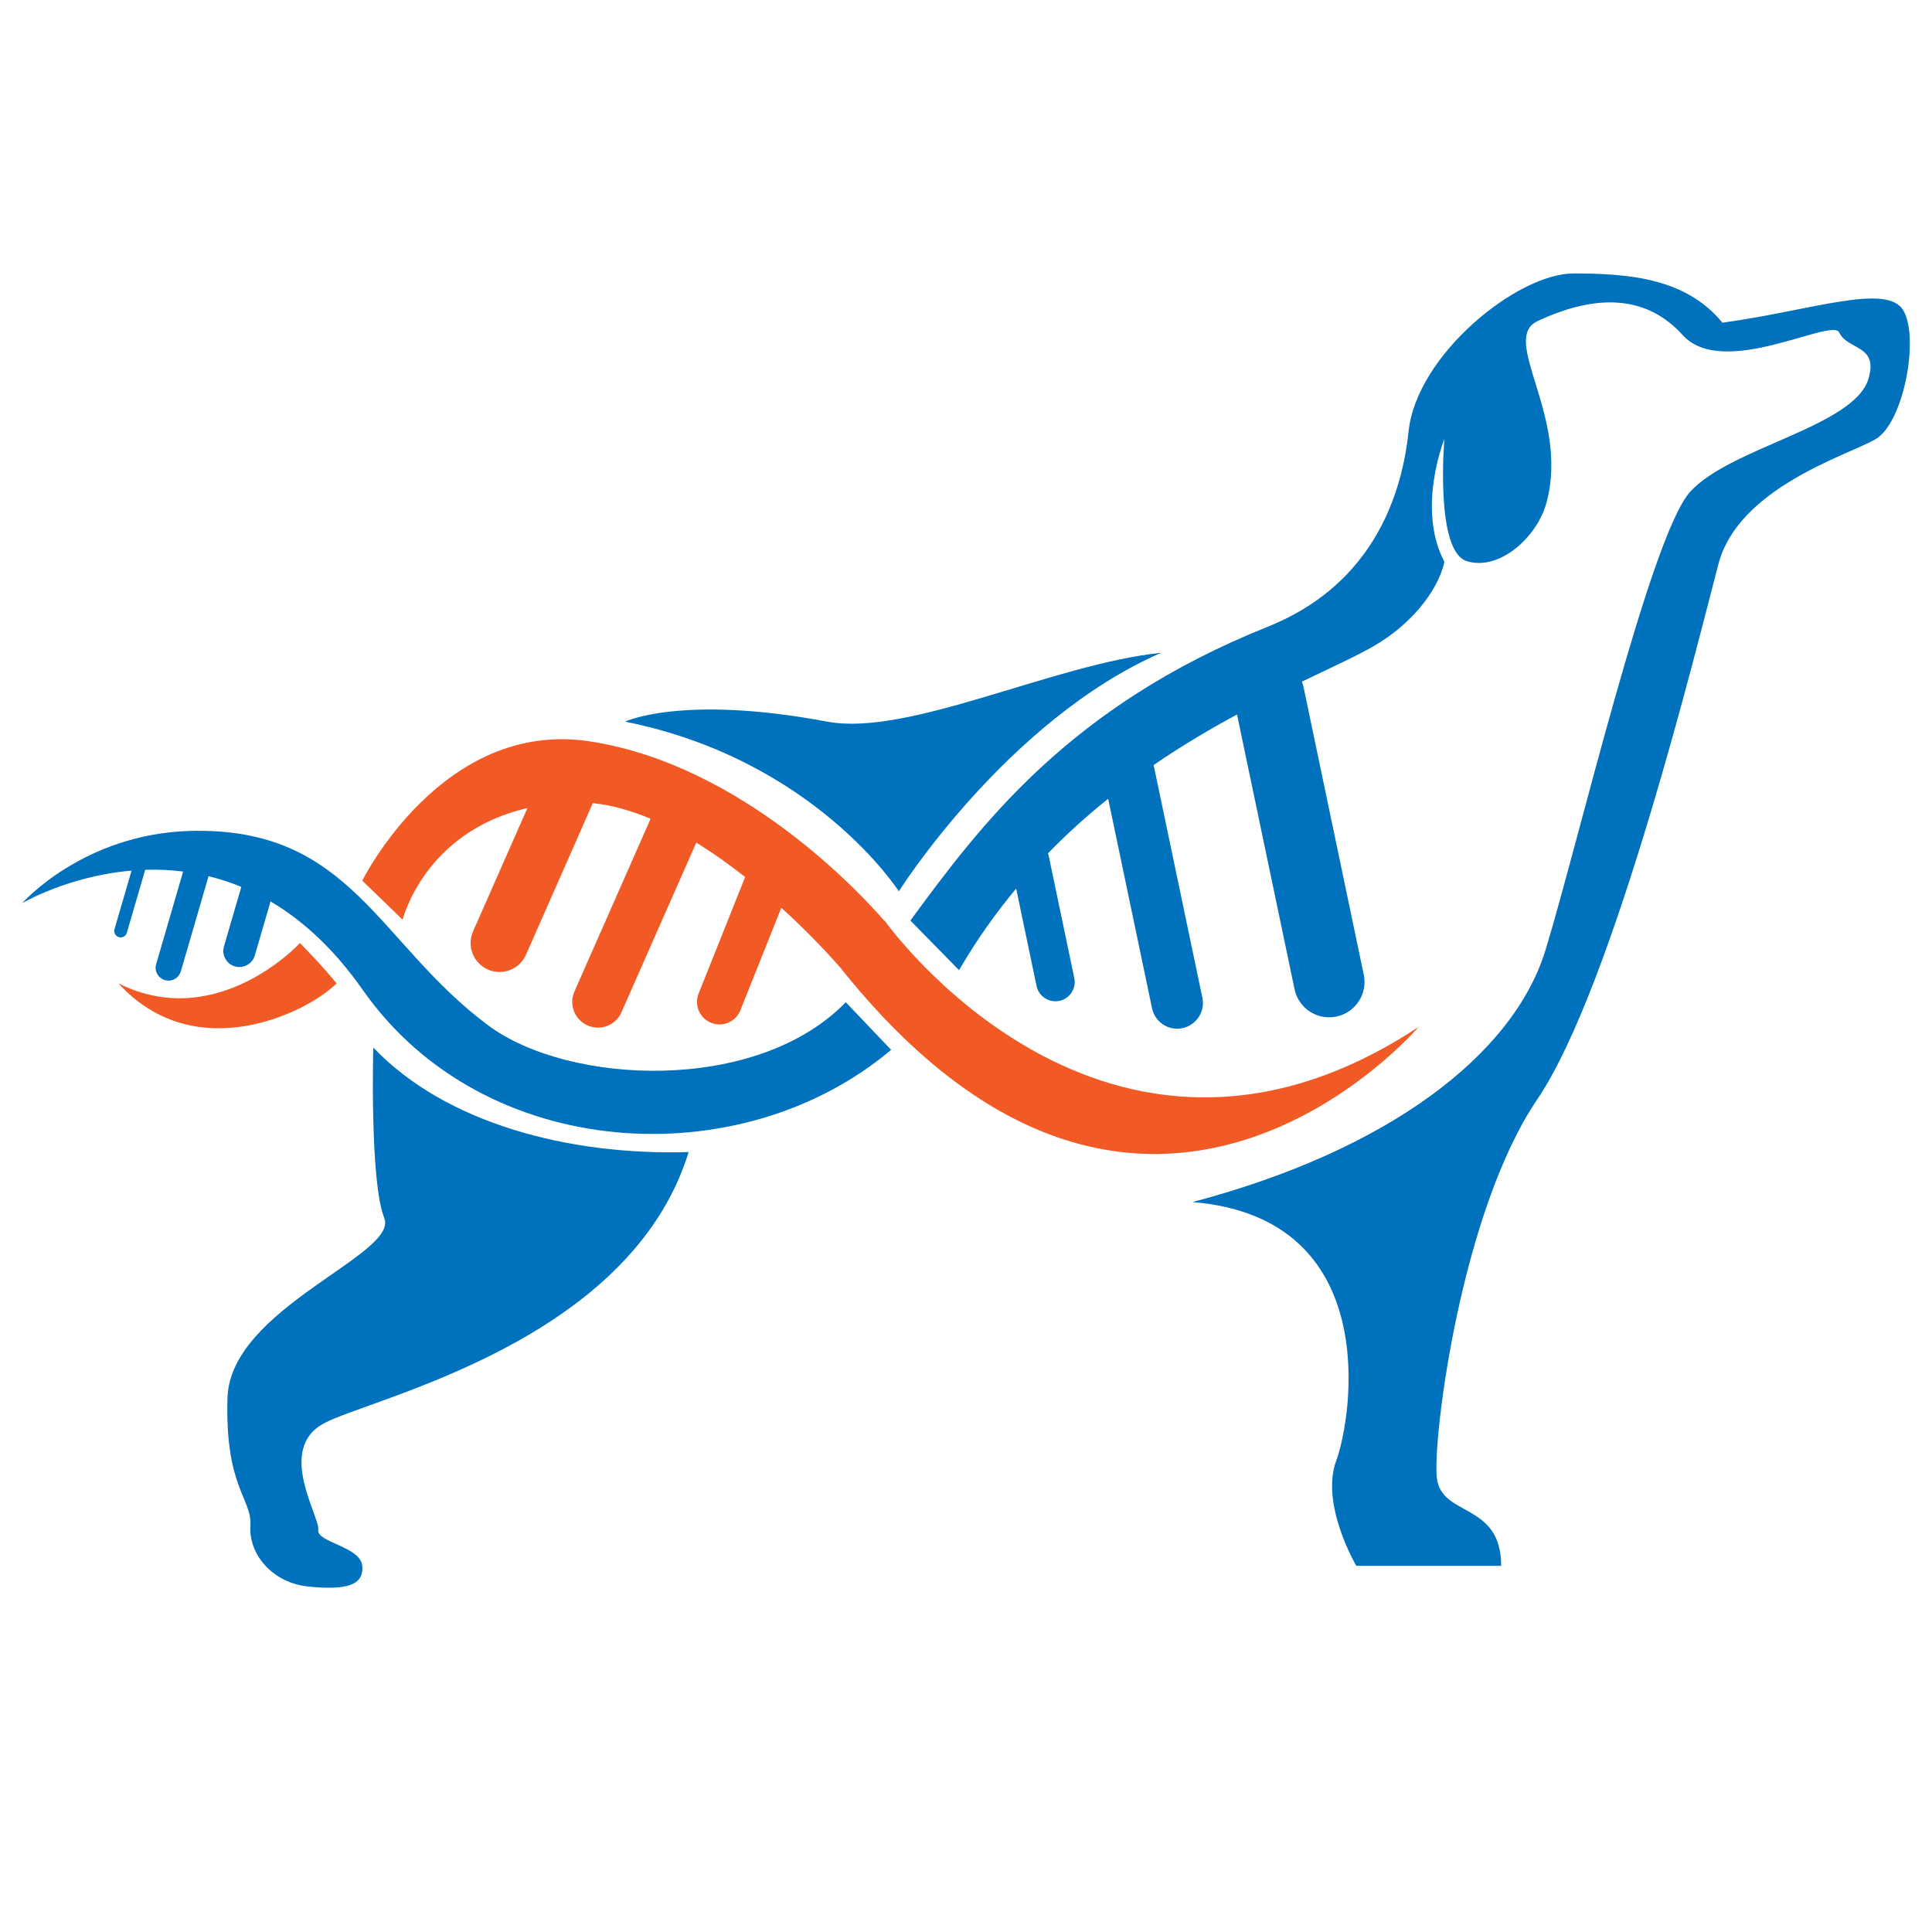 <?xml version="1.0" encoding="utf-8"?>
<!-- Generator: Adobe Illustrator 27.6.1, SVG Export Plug-In . SVG Version: 6.00 Build 0)  -->
<svg version="1.1" id="Layer_1" xmlns="http://www.w3.org/2000/svg" xmlns:xlink="http://www.w3.org/1999/xlink" x="0px" y="0px"
	 viewBox="0 0 1000 1000" style="enable-background:new 0 0 1000 1000;" xml:space="preserve">
<style type="text/css">
	.st0{fill:#F15A24;}
	.st1{fill:#0071BC;}
</style>
<g>
	<path d="M1526.84,740.1l-0.04,9.91l-5.19-0.02l0.04-9.91l-9.05-15.89l4.57,0.02c0.45,0,0.81,0.11,1.08,0.33
		c0.27,0.22,0.49,0.5,0.65,0.85l4.08,8.13c0.27,0.55,0.52,1.06,0.75,1.53c0.22,0.47,0.42,0.95,0.59,1.42
		c0.16-0.47,0.35-0.95,0.57-1.43c0.22-0.48,0.46-0.98,0.72-1.52l4.11-8.1c0.14-0.28,0.35-0.55,0.63-0.8
		c0.28-0.25,0.64-0.37,1.07-0.37l4.6,0.02L1526.84,740.1z"/>
	<path d="M1548.63,731.51c1.34,0.01,2.55,0.23,3.65,0.67c1.09,0.44,2.03,1.07,2.81,1.88c0.78,0.81,1.38,1.8,1.8,2.96
		c0.42,1.16,0.63,2.47,0.62,3.93c-0.01,1.46-0.22,2.77-0.66,3.93c-0.43,1.16-1.04,2.15-1.83,2.97c-0.79,0.81-1.73,1.44-2.83,1.87
		c-1.1,0.43-2.31,0.65-3.65,0.64c-1.35-0.01-2.57-0.23-3.67-0.67c-1.1-0.44-2.04-1.07-2.82-1.89c-0.78-0.82-1.39-1.81-1.81-2.98
		c-0.43-1.17-0.64-2.48-0.63-3.94s0.23-2.76,0.66-3.92c0.44-1.16,1.05-2.14,1.84-2.95c0.79-0.81,1.73-1.43,2.84-1.86
		C1546.06,731.71,1547.28,731.5,1548.63,731.51z M1548.57,746.69c1.36,0.01,2.37-0.47,3.03-1.43c0.66-0.96,1-2.4,1-4.3
		c0.01-1.89-0.32-3.32-0.97-4.29c-0.65-0.97-1.66-1.45-3.02-1.46c-1.4-0.01-2.42,0.47-3.08,1.43c-0.66,0.96-1,2.39-1,4.28
		c-0.01,1.91,0.32,3.34,0.97,4.31C1546.15,746.2,1547.18,746.68,1548.57,746.69z"/>
	<path d="M1583.14,731.93l-0.07,18.31l-2.94-0.01c-0.61,0-1-0.29-1.17-0.86l-0.31-1.28c-0.36,0.35-0.73,0.68-1.11,0.97
		c-0.38,0.29-0.79,0.55-1.22,0.76s-0.9,0.38-1.4,0.49c-0.5,0.12-1.05,0.17-1.64,0.17c-0.97,0-1.83-0.18-2.58-0.53
		c-0.75-0.35-1.38-0.83-1.89-1.45c-0.51-0.62-0.89-1.35-1.15-2.21c-0.26-0.85-0.39-1.79-0.39-2.81l0.05-11.63l4.77,0.02l-0.05,11.63
		c0,1.02,0.22,1.81,0.67,2.37c0.45,0.56,1.13,0.85,2.03,0.85c0.67,0,1.3-0.15,1.89-0.44c0.59-0.3,1.15-0.71,1.68-1.23l0.05-13.16
		L1583.14,731.93z"/>
	<path d="M1598.47,735.02c0.57-1.04,1.22-1.86,1.96-2.46c0.74-0.6,1.61-0.9,2.6-0.89c0.81,0,1.46,0.2,1.97,0.59l-0.33,3.62
		c-0.06,0.24-0.15,0.4-0.27,0.49c-0.12,0.09-0.29,0.13-0.49,0.13c-0.18,0-0.45-0.03-0.8-0.08c-0.35-0.05-0.67-0.08-0.97-0.08
		c-0.44,0-0.83,0.06-1.17,0.19c-0.34,0.13-0.64,0.31-0.91,0.55c-0.27,0.24-0.51,0.52-0.72,0.87c-0.21,0.34-0.42,0.73-0.6,1.17
		l-0.04,11.2l-4.77-0.02l0.07-18.31l2.82,0.01c0.48,0,0.82,0.09,1,0.27c0.18,0.18,0.32,0.49,0.39,0.92L1598.47,735.02z"/>
	<path d="M1645.77,729.03l-7.33-0.03l-0.08,21.47l-5.21-0.02l0.08-21.47l-7.33-0.03l0.02-4.3l19.87,0.08L1645.77,729.03z"/>
	<path d="M1650.97,734.75c1.05-0.97,2.21-1.69,3.49-2.16c1.27-0.47,2.64-0.71,4.12-0.7c1.06,0,2.01,0.19,2.84,0.54
		c0.83,0.36,1.54,0.86,2.12,1.49c0.58,0.64,1.02,1.39,1.33,2.27c0.31,0.88,0.46,1.84,0.46,2.88l-0.05,11.51l-2.18-0.01
		c-0.45,0-0.79-0.07-1.03-0.2c-0.24-0.13-0.43-0.4-0.58-0.82l-0.38-1.17c-0.45,0.4-0.89,0.75-1.31,1.06
		c-0.42,0.31-0.86,0.56-1.31,0.77c-0.45,0.21-0.93,0.36-1.45,0.46c-0.51,0.1-1.09,0.16-1.72,0.15c-0.78,0-1.5-0.11-2.14-0.33
		c-0.65-0.22-1.2-0.53-1.67-0.96c-0.47-0.42-0.82-0.95-1.07-1.58c-0.25-0.63-0.38-1.35-0.37-2.17c0-0.67,0.17-1.35,0.51-2.02
		c0.34-0.67,0.91-1.28,1.73-1.83c0.82-0.55,1.9-1,3.26-1.35c1.36-0.36,3.06-0.55,5.1-0.59l0-0.94c0-1.15-0.23-1.99-0.7-2.53
		c-0.47-0.54-1.15-0.81-2.04-0.82c-0.66,0-1.21,0.07-1.64,0.23c-0.44,0.16-0.82,0.33-1.15,0.51c-0.33,0.18-0.64,0.35-0.93,0.51
		c-0.29,0.16-0.62,0.24-1,0.24c-0.33,0-0.61-0.09-0.84-0.26c-0.22-0.17-0.41-0.38-0.56-0.61L1650.97,734.75z M1660.66,742.91
		c-1.17,0.05-2.13,0.15-2.91,0.3c-0.77,0.14-1.39,0.33-1.84,0.57c-0.46,0.24-0.78,0.5-0.97,0.8c-0.19,0.3-0.29,0.63-0.29,0.98
		c0,0.71,0.19,1.21,0.57,1.51c0.39,0.3,0.92,0.45,1.62,0.45c0.8,0,1.49-0.14,2.07-0.43c0.58-0.29,1.16-0.74,1.74-1.35
		L1660.66,742.91z"/>
	<path d="M1691.9,732.99l-0.01,1.79c0,0.28-0.08,0.51-0.24,0.67c-0.16,0.17-0.41,0.29-0.77,0.37l-1.45,0.3
		c0.19,0.58,0.29,1.2,0.29,1.87c0,0.91-0.19,1.73-0.55,2.46c-0.37,0.73-0.87,1.35-1.5,1.86c-0.64,0.51-1.39,0.91-2.25,1.18
		c-0.87,0.27-1.8,0.41-2.8,0.41c-0.63,0-1.23-0.06-1.78-0.17c-0.49,0.31-0.73,0.64-0.73,1.01c0,0.34,0.16,0.59,0.49,0.75
		c0.33,0.16,0.76,0.27,1.3,0.33c0.54,0.07,1.15,0.11,1.83,0.13c0.69,0.02,1.38,0.06,2.09,0.12c0.71,0.06,1.41,0.17,2.09,0.32
		c0.69,0.15,1.3,0.4,1.83,0.74c0.54,0.34,0.97,0.79,1.29,1.35c0.33,0.56,0.49,1.27,0.48,2.15c0,0.82-0.2,1.61-0.6,2.38
		c-0.4,0.77-0.97,1.45-1.71,2.05c-0.75,0.6-1.66,1.08-2.75,1.44c-1.09,0.36-2.32,0.54-3.7,0.53c-1.37-0.01-2.56-0.14-3.57-0.41
		c-1.01-0.27-1.84-0.63-2.5-1.08c-0.66-0.45-1.15-0.96-1.47-1.54c-0.32-0.58-0.48-1.19-0.48-1.81c0-0.82,0.25-1.51,0.73-2.07
		c0.49-0.57,1.16-1.02,2.01-1.36c-0.45-0.26-0.81-0.6-1.08-1.03c-0.27-0.42-0.4-0.97-0.4-1.64c0-0.54,0.2-1.12,0.59-1.72
		c0.39-0.6,0.99-1.1,1.8-1.5c-0.91-0.5-1.63-1.17-2.15-2.01c-0.53-0.84-0.79-1.81-0.78-2.92c0-0.91,0.19-1.73,0.55-2.47
		c0.37-0.73,0.87-1.35,1.52-1.87c0.65-0.51,1.41-0.9,2.29-1.17c0.88-0.27,1.83-0.4,2.86-0.4c1.52,0.01,2.86,0.32,4.03,0.94
		L1691.9,732.99z M1687.09,751.42c0-0.32-0.1-0.58-0.29-0.78c-0.2-0.2-0.46-0.36-0.79-0.48c-0.33-0.12-0.72-0.21-1.17-0.26
		c-0.45-0.06-0.93-0.1-1.44-0.13c-0.51-0.03-1.03-0.06-1.57-0.09c-0.54-0.03-1.07-0.07-1.59-0.13c-0.4,0.25-0.74,0.54-1,0.87
		c-0.26,0.34-0.39,0.72-0.39,1.14c0,0.3,0.06,0.57,0.2,0.82c0.13,0.25,0.35,0.46,0.66,0.64c0.31,0.18,0.72,0.32,1.23,0.42
		c0.51,0.1,1.14,0.16,1.9,0.16c0.78,0,1.45-0.05,1.99-0.15c0.54-0.1,0.98-0.25,1.32-0.45c0.34-0.19,0.58-0.43,0.72-0.7
		C1687.02,752.03,1687.09,751.74,1687.09,751.42z M1682.62,740.82c0.98,0,1.7-0.25,2.17-0.75c0.47-0.51,0.71-1.16,0.71-1.97
		c0-0.84-0.23-1.5-0.69-1.98c-0.47-0.48-1.19-0.72-2.17-0.73c-0.98,0-1.7,0.23-2.17,0.71c-0.46,0.48-0.7,1.14-0.7,1.98
		c0,0.79,0.23,1.45,0.69,1.96C1680.93,740.55,1681.65,740.81,1682.62,740.82z"/>
	<path d="M1706.16,724.28l-0.1,26.47l-4.77-0.02l0.1-26.47L1706.16,724.28z"/>
	<path d="M1722.53,727.31c0,0.41-0.08,0.8-0.25,1.15c-0.16,0.35-0.38,0.67-0.65,0.94c-0.27,0.27-0.59,0.48-0.95,0.64
		c-0.36,0.15-0.75,0.23-1.17,0.23c-0.39,0-0.76-0.08-1.11-0.24c-0.35-0.16-0.66-0.37-0.92-0.64c-0.26-0.27-0.47-0.59-0.63-0.94
		c-0.15-0.36-0.23-0.74-0.23-1.16c0-0.41,0.08-0.8,0.24-1.16c0.16-0.36,0.37-0.68,0.64-0.95c0.27-0.27,0.58-0.48,0.93-0.64
		c0.35-0.15,0.72-0.23,1.12-0.23c0.42,0,0.8,0.08,1.17,0.24c0.36,0.16,0.68,0.37,0.95,0.64c0.27,0.27,0.48,0.59,0.64,0.95
		C1722.45,726.51,1722.53,726.9,1722.53,727.31z M1721.93,732.51l-0.07,18.31l-4.77-0.02l0.07-18.31L1721.93,732.51z"/>
	<path d="M1737.36,734.7c0.36-0.35,0.73-0.68,1.12-0.97c0.39-0.29,0.8-0.55,1.23-0.76c0.43-0.21,0.9-0.37,1.4-0.49
		c0.5-0.12,1.05-0.17,1.64-0.17c0.97,0,1.83,0.18,2.58,0.53c0.75,0.35,1.38,0.83,1.89,1.45c0.51,0.62,0.89,1.35,1.15,2.21
		c0.26,0.85,0.38,1.79,0.38,2.81l-0.05,11.63l-4.76-0.02l0.05-11.63c0-1.02-0.22-1.81-0.68-2.37c-0.46-0.56-1.14-0.85-2.04-0.85
		c-0.67,0-1.3,0.14-1.89,0.44c-0.59,0.29-1.15,0.71-1.68,1.24l-0.05,13.16l-4.77-0.02l0.07-18.31l2.94,0.01c0.6,0,1,0.29,1.19,0.86
		L1737.36,734.7z"/>
	<path d="M1763.24,742.59c0.14,1.72,0.61,2.97,1.41,3.77c0.8,0.8,1.84,1.2,3.14,1.2c0.66,0,1.23-0.07,1.7-0.23
		c0.48-0.16,0.9-0.33,1.26-0.53c0.36-0.19,0.69-0.37,0.99-0.53c0.29-0.16,0.59-0.24,0.87-0.24c0.37,0,0.66,0.14,0.86,0.43l1.38,1.78
		c-0.51,0.6-1.07,1.1-1.68,1.49c-0.61,0.39-1.25,0.71-1.91,0.93c-0.66,0.23-1.32,0.39-1.99,0.47c-0.67,0.09-1.32,0.13-1.94,0.13
		c-1.25-0.01-2.41-0.22-3.48-0.64c-1.08-0.42-2.01-1.05-2.81-1.88c-0.8-0.83-1.43-1.85-1.88-3.07c-0.46-1.22-0.68-2.64-0.68-4.25
		c0-1.24,0.21-2.41,0.61-3.51c0.4-1.1,0.98-2.06,1.73-2.87c0.75-0.81,1.67-1.46,2.74-1.93c1.07-0.47,2.29-0.71,3.64-0.7
		c1.14,0,2.19,0.2,3.15,0.57c0.96,0.38,1.79,0.92,2.48,1.64c0.69,0.71,1.23,1.59,1.62,2.63c0.38,1.04,0.57,2.22,0.57,3.54
		c0,0.37-0.02,0.67-0.06,0.91c-0.04,0.24-0.09,0.43-0.18,0.57c-0.08,0.14-0.19,0.24-0.33,0.29c-0.14,0.05-0.32,0.08-0.54,0.08
		L1763.24,742.59z M1770.75,739.71c0-0.51-0.06-0.99-0.19-1.46c-0.13-0.46-0.34-0.87-0.63-1.23c-0.29-0.36-0.65-0.64-1.09-0.85
		c-0.44-0.21-0.96-0.31-1.57-0.32c-1.14,0-2.04,0.32-2.68,0.98c-0.65,0.66-1.07,1.61-1.27,2.84L1770.75,739.71z"/>
	<path d="M1822.25,725.47l-0.1,25.76l-5.22-0.02l0.04-11.1l-11.05-0.05l-0.04,11.1l-5.22-0.02l0.1-25.76l5.22,0.02l-0.04,10.94
		l11.05,0.05l0.04-10.94L1822.25,725.47z"/>
	<path d="M1836.98,742.9c0.14,1.72,0.61,2.97,1.41,3.77c0.8,0.8,1.84,1.2,3.13,1.2c0.66,0,1.23-0.07,1.7-0.23
		c0.48-0.16,0.9-0.33,1.26-0.53c0.36-0.19,0.69-0.37,0.99-0.53c0.29-0.16,0.59-0.24,0.87-0.24c0.37,0,0.66,0.14,0.86,0.43l1.38,1.78
		c-0.51,0.6-1.07,1.1-1.68,1.49c-0.61,0.39-1.25,0.71-1.91,0.93c-0.66,0.23-1.32,0.39-1.99,0.47c-0.67,0.09-1.32,0.13-1.94,0.13
		c-1.25-0.01-2.41-0.22-3.48-0.64c-1.08-0.42-2.01-1.05-2.81-1.88c-0.8-0.83-1.43-1.85-1.88-3.07c-0.46-1.22-0.68-2.64-0.68-4.25
		c0-1.24,0.21-2.41,0.61-3.51s0.98-2.06,1.73-2.87c0.75-0.81,1.67-1.46,2.74-1.93c1.07-0.48,2.29-0.71,3.64-0.7
		c1.14,0,2.19,0.2,3.15,0.57c0.96,0.38,1.79,0.92,2.48,1.64c0.69,0.71,1.23,1.59,1.62,2.63c0.38,1.04,0.57,2.22,0.57,3.54
		c0,0.37-0.02,0.67-0.06,0.91c-0.04,0.24-0.09,0.43-0.18,0.57c-0.08,0.14-0.19,0.24-0.33,0.29c-0.14,0.05-0.32,0.08-0.54,0.08
		L1836.98,742.9z M1844.49,740.02c0-0.51-0.06-0.99-0.19-1.46c-0.13-0.46-0.34-0.87-0.63-1.23c-0.29-0.36-0.65-0.64-1.09-0.85
		c-0.44-0.21-0.96-0.31-1.57-0.32c-1.14,0-2.04,0.32-2.68,0.98c-0.65,0.66-1.07,1.61-1.27,2.84L1844.49,740.02z"/>
	<path d="M1863.14,736.12c0.57-1.04,1.22-1.86,1.96-2.46c0.74-0.6,1.61-0.9,2.6-0.89c0.81,0,1.46,0.2,1.97,0.59l-0.33,3.62
		c-0.06,0.24-0.15,0.4-0.27,0.49c-0.12,0.09-0.29,0.13-0.49,0.13c-0.18,0-0.45-0.03-0.8-0.08c-0.35-0.05-0.67-0.08-0.97-0.08
		c-0.44,0-0.83,0.06-1.17,0.19c-0.34,0.13-0.64,0.31-0.91,0.55c-0.27,0.24-0.51,0.52-0.72,0.87c-0.21,0.34-0.42,0.73-0.6,1.17
		l-0.04,11.2l-4.77-0.02l0.07-18.31l2.82,0.01c0.48,0,0.82,0.09,1,0.27c0.18,0.18,0.32,0.49,0.39,0.93L1863.14,736.12z"/>
	<path d="M1881.98,743.08c0.14,1.72,0.61,2.97,1.41,3.77c0.8,0.8,1.84,1.2,3.13,1.2c0.66,0,1.23-0.07,1.7-0.23
		c0.48-0.16,0.9-0.33,1.26-0.53c0.36-0.19,0.69-0.37,0.99-0.53c0.29-0.16,0.59-0.24,0.87-0.24c0.37,0,0.66,0.14,0.86,0.43l1.38,1.78
		c-0.51,0.6-1.07,1.1-1.68,1.49c-0.61,0.39-1.25,0.71-1.91,0.93c-0.66,0.23-1.32,0.39-1.99,0.47c-0.67,0.09-1.32,0.13-1.94,0.13
		c-1.25-0.01-2.41-0.22-3.48-0.64c-1.08-0.42-2.01-1.05-2.81-1.88c-0.8-0.83-1.43-1.85-1.88-3.07c-0.46-1.22-0.68-2.64-0.68-4.25
		c0.01-1.24,0.21-2.41,0.61-3.51c0.4-1.1,0.98-2.06,1.73-2.87c0.75-0.81,1.67-1.46,2.74-1.93c1.07-0.47,2.29-0.71,3.64-0.7
		c1.14,0,2.19,0.2,3.15,0.57c0.96,0.38,1.79,0.92,2.48,1.64c0.69,0.71,1.23,1.59,1.62,2.63c0.38,1.04,0.57,2.22,0.57,3.54
		c0,0.37-0.02,0.67-0.06,0.91c-0.04,0.24-0.09,0.43-0.18,0.57c-0.08,0.14-0.19,0.24-0.33,0.29c-0.14,0.05-0.32,0.08-0.54,0.08
		L1881.98,743.08z M1889.5,740.2c0-0.51-0.06-0.99-0.19-1.46c-0.13-0.46-0.34-0.87-0.63-1.23c-0.29-0.36-0.65-0.64-1.09-0.85
		c-0.44-0.21-0.96-0.31-1.57-0.32c-1.14,0-2.04,0.32-2.68,0.98c-0.65,0.66-1.07,1.61-1.27,2.84L1889.5,740.2z"/>
</g>
<g>
	<path d="M1493.69,625.82h33.29c4.88,0,9.32,0.61,13.32,1.83c3.99,1.22,7.4,3,10.21,5.33c2.81,2.33,4.97,5.2,6.49,8.6
		c1.52,3.4,2.27,7.25,2.27,11.54v0.22c0,4.59-0.83,8.62-2.5,12.1c-1.66,3.48-3.98,6.4-6.94,8.77c-2.96,2.37-6.49,4.14-10.6,5.33
		c-4.11,1.18-8.56,1.78-13.37,1.78h-10.65v22.19h-21.53V625.82z M1525.42,664.43c3.85,0,6.86-0.91,9.04-2.73
		c2.18-1.82,3.27-4.29,3.27-7.42v-0.22c0-3.35-1.09-5.89-3.27-7.64c-2.18-1.75-5.23-2.62-9.15-2.62h-10.1v20.64H1525.42z"/>
	<path d="M1596.88,704.93c-4.73,0-9.06-0.76-12.98-2.27c-3.92-1.52-7.31-3.62-10.15-6.33c-2.85-2.7-5.07-5.97-6.66-9.82
		c-1.59-3.85-2.39-8.1-2.39-12.76v-0.22c0-4.36,0.74-8.45,2.22-12.26c1.48-3.81,3.57-7.14,6.27-9.99c2.7-2.85,5.9-5.08,9.6-6.71
		c3.7-1.63,7.77-2.44,12.21-2.44c5.18,0,9.67,0.89,13.48,2.66c3.81,1.78,6.95,4.16,9.43,7.16c2.48,3,4.33,6.47,5.55,10.43
		c1.22,3.96,1.83,8.16,1.83,12.59c0,0.67,0,1.37,0,2.11c0,0.74-0.04,1.48-0.11,2.22h-40.17c0.81,3.33,2.35,5.81,4.6,7.43
		c2.26,1.63,5.05,2.44,8.38,2.44c2.51,0,4.83-0.48,6.94-1.44c2.11-0.96,4.23-2.51,6.38-4.66l11.65,9.65
		c-2.88,3.7-6.45,6.66-10.71,8.88C1608,703.82,1602.88,704.93,1596.88,704.93z M1605.54,668.54c-0.37-3.33-1.48-5.97-3.33-7.93
		c-1.85-1.96-4.22-2.94-7.1-2.94c-2.81,0-5.1,0.98-6.88,2.94c-1.78,1.96-2.96,4.6-3.55,7.93H1605.54z"/>
	<path d="M1658.24,704.71c-6.4,0-11.38-1.52-14.95-4.55c-3.57-3.03-5.35-8.14-5.35-15.31v-24.41h-7.1v-16.98h7.1v-15.2h21.19v15.2
		h13.98v16.98h-13.98v20.31c0,2.15,0.48,3.68,1.44,4.6c0.96,0.93,2.4,1.39,4.33,1.39c1.4,0,2.77-0.18,4.11-0.55
		c1.33-0.37,2.62-0.85,3.88-1.44v16.53c-1.92,1.04-4.11,1.87-6.55,2.5C1663.9,704.4,1661.2,704.71,1658.24,704.71z"/>
	<path d="M1753.67,705.04c-6.07,0-11.67-0.98-16.81-2.94c-5.14-1.96-9.6-4.72-13.37-8.27c-3.77-3.55-6.73-7.78-8.88-12.71
		c-2.15-4.92-3.22-10.34-3.22-16.26v-0.22c0-5.62,1.05-10.89,3.15-15.81c2.1-4.92,4.99-9.21,8.67-12.87
		c3.68-3.66,8.09-6.53,13.22-8.6c5.13-2.07,10.7-3.11,16.69-3.11c6.88,0,12.82,1,17.81,3c4.99,2,9.56,4.77,13.7,8.32l-12.65,15.2
		c-2.81-2.37-5.68-4.18-8.6-5.44c-2.92-1.26-6.31-1.89-10.15-1.89c-2.81,0-5.42,0.55-7.82,1.66c-2.4,1.11-4.49,2.63-6.27,4.55
		c-1.78,1.92-3.18,4.18-4.22,6.77c-1.04,2.59-1.55,5.36-1.55,8.32v0.22c0,3.11,0.52,5.99,1.56,8.65c1.04,2.66,2.5,4.94,4.4,6.82
		c1.89,1.89,4.12,3.37,6.68,4.44c2.56,1.07,5.4,1.61,8.52,1.61c5.05,0,9.2-1.07,12.47-3.22v-9.43h-15.31v-15.76h35.73v34.95
		c-4.14,3.4-9.03,6.25-14.65,8.54C1767.13,703.9,1760.77,705.04,1753.67,705.04z"/>
	<path d="M1827.91,704.93c-4.74,0-9.06-0.76-12.98-2.27c-3.92-1.52-7.31-3.62-10.15-6.33c-2.85-2.7-5.07-5.97-6.66-9.82
		c-1.59-3.85-2.39-8.1-2.39-12.76v-0.22c0-4.36,0.74-8.45,2.22-12.26c1.48-3.81,3.57-7.14,6.27-9.99c2.7-2.85,5.9-5.08,9.6-6.71
		c3.7-1.63,7.77-2.44,12.21-2.44c5.18,0,9.67,0.89,13.48,2.66c3.81,1.78,6.95,4.16,9.43,7.16c2.48,3,4.33,6.47,5.55,10.43
		c1.22,3.96,1.83,8.16,1.83,12.59c0,0.67,0,1.37,0,2.11c0,0.74-0.04,1.48-0.11,2.22h-40.17c0.81,3.33,2.35,5.81,4.6,7.43
		c2.26,1.63,5.05,2.44,8.38,2.44c2.51,0,4.83-0.48,6.94-1.44c2.11-0.96,4.23-2.51,6.38-4.66l11.65,9.65
		c-2.89,3.7-6.46,6.66-10.71,8.88C1839.02,703.82,1833.9,704.93,1827.91,704.93z M1836.56,668.54c-0.37-3.33-1.48-5.97-3.33-7.93
		c-1.85-1.96-4.22-2.94-7.1-2.94c-2.81,0-5.1,0.98-6.88,2.94c-1.78,1.96-2.96,4.6-3.55,7.93H1836.56z"/>
	<path d="M1865.3,643.46h21.19v8.43c0.95-1.26,2.01-2.48,3.18-3.66c1.17-1.18,2.48-2.22,3.94-3.11c1.46-0.89,3.07-1.61,4.82-2.16
		c1.75-0.55,3.69-0.83,5.81-0.83c6.47,0,11.51,1.96,15.12,5.88c3.61,3.92,5.41,9.32,5.41,16.2v39.28h-21.19v-32.51
		c0-3.33-0.77-5.84-2.3-7.55c-1.53-1.7-3.54-2.55-6.03-2.55c-2.56,0-4.66,0.85-6.3,2.55c-1.64,1.7-2.46,4.22-2.46,7.55v32.51h-21.19
		V643.46z"/>
</g>
<g>
	<path class="st0" d="M155.25,488.12c0,0-42.71,46.5-93.95,20.88c39.86,43.65,97.75,15.18,112.93,0
		C165.69,498.56,155.25,488.12,155.25,488.12z"/>
</g>
<g>
	<path class="st1" d="M193.21,542.21c0,0-1.9,69.28,5.69,88.26c7.59,18.98-79.72,46.5-81.14,93c-1.42,46.5,12.81,52.2,11.86,66.43
		c-0.95,14.24,11.02,29.42,30.19,31.32c19.16,1.9,28.65-0.54,27.7-10.71c-0.95-10.17-23.73-12.07-22.78-18.71
		c0.95-6.64-21.83-41.76,2.85-55.04C192.26,723.47,326.07,695,356.44,596.3C293.81,598.2,230.22,581.12,193.21,542.21z"/>
</g>
<g>
	<path class="st1" d="M323.55,373.52c0,0,29.5-14.12,104.61,0c42.03,7.9,117.49-30,172.82-35.63
		c-79.91,34.91-135.75,123.45-135.75,123.45S421.7,393.22,323.55,373.52z"/>
</g>
<path class="st1" d="M985.22,160.78c-8.33-14.58-47.9,0-93.71,6.25c-18.74-22.91-47.9-25.49-77.05-25.49
	c-29.15,0-81.22,42.15-85.38,81.72c-4.16,39.57-22.94,81.16-73.01,101.19c-102.94,41.18-148.65,102.75-184.86,152.02l25.17,25.67
	c0.27-0.46,0.56-0.9,0.83-1.36c8.75-14.96,18.46-28.5,28.75-40.86l10.55,50.39c0.98,4.71,5.13,7.94,9.76,7.94
	c0.68,0,1.37-0.07,2.06-0.21c5.39-1.13,8.85-6.42,7.72-11.81l-13.31-63.55c-0.07-0.36-0.21-0.68-0.32-1.02
	c10.09-10.36,20.56-19.74,31.16-28.24l22.71,108.45c1.32,6.28,6.85,10.58,13.01,10.58c0.9,0,1.82-0.09,2.74-0.29
	c7.19-1.51,11.81-8.56,10.3-15.75l-25.22-120.44c14.76-10.11,29.37-18.71,43.16-26.16l29.78,142.2c1.81,8.63,9.41,14.55,17.89,14.55
	c1.24,0,2.5-0.13,3.77-0.39c9.89-2.07,16.23-11.77,14.16-21.66l-31.12-148.65c-0.22-1.06-0.55-2.06-0.93-3.03
	c15.32-7.36,28.25-13.27,37.17-18.4c18.61-10.7,33.16-27.94,36.61-43.64c-14.55-27.57,0-63.57,0-63.57s-4.98,57.82,11.49,63.18
	c16.47,5.36,36.38-11.87,41.36-30.25c12.12-44.76-24.6-84.66-4.5-94.02c30.84-14.36,56.49-13.18,74.98,7.28
	c20.92,23.15,77.27-9.21,81.02-1.34c4.45,9.35,20.48,6.23,15.14,24.04c-7.4,24.67-71.4,35.46-92.22,58.37
	c-20.82,22.91-58.31,183.26-74.97,237.4c-16.66,54.14-81.34,103.52-182.67,130.3c99,8.15,82.71,111.26,74.38,133.92
	c-8.33,22.66,10.41,54.39,10.41,54.39s16.66,0,74.97,0c0-33.32-31.24-24.99-33.32-45.81c-2.08-20.82,12.5-137.44,52.06-195.75
	c39.57-58.31,83.3-237.4,93.71-276.97c10.41-39.57,66.64-56.23,81.22-64.56C985.22,219.09,993.55,175.36,985.22,160.78z"/>
<path class="st0" d="M457.85,476.47c0,0-0.04,0.06-0.11,0.15c-11.27-13.03-73.19-80.81-152.54-92.9
	c-76.36-11.63-117.68,72.12-117.68,72.12l20.88,20.18c0,0,11.2-45.5,64.6-57.77l-28.14,63.82c-3.34,7.57,0.09,16.4,7.66,19.74
	c1.96,0.87,4.01,1.28,6.03,1.28c5.75,0,11.24-3.33,13.71-8.94l34.59-78.45c9.92,1.02,19.98,3.92,29.89,8.11l-39.42,89.41
	c-2.97,6.73,0.08,14.58,6.81,17.55c1.75,0.77,3.57,1.13,5.36,1.13c5.11,0,9.99-2.96,12.18-7.94l38.72-87.81
	c8.88,5.47,17.4,11.56,25.3,17.8l-24.09,60.33c-2.38,5.97,0.52,12.75,6.5,15.13c1.42,0.57,2.88,0.83,4.31,0.83
	c4.62,0,9-2.77,10.82-7.33l21.19-53.06C422.95,486.7,435,500.93,435,500.93l0.01-0.01c157.24,197.27,299.24,30.63,299.24,30.63
	C572.21,638.36,457.85,476.47,457.85,476.47z"/>
<path class="st1" d="M437.78,518.76c-46.18,47.51-143.47,42.94-185.11,11.96c-57.26-42.6-70.94-102.75-153.87-100.64
	c-55.71,1.42-87.33,37.43-87.33,37.43s23.74-14.08,56.63-16.88l-8.83,30.32c-0.51,1.76,0.5,3.61,2.26,4.12
	c0.31,0.09,0.62,0.13,0.93,0.13c1.44,0,2.77-0.94,3.19-2.4l9.5-32.6c6.3-0.2,12.88,0.06,19.64,0.91l-13.97,47.95
	c-1.03,3.53,1,7.22,4.53,8.25c0.62,0.18,1.25,0.27,1.86,0.27c2.88,0,5.54-1.89,6.39-4.8l14.34-49.25
	c5.59,1.36,11.26,3.17,16.96,5.52l-8.98,30.85c-1.28,4.41,1.25,9.03,5.66,10.31c0.78,0.23,1.56,0.33,2.33,0.33
	c3.6,0,6.92-2.36,7.98-5.99l8.14-27.96c16.36,9.63,32.65,24.26,47.76,45.82c62.69,89.46,195.78,96.58,273.45,30.98L437.78,518.76z"
	/>
</svg>
